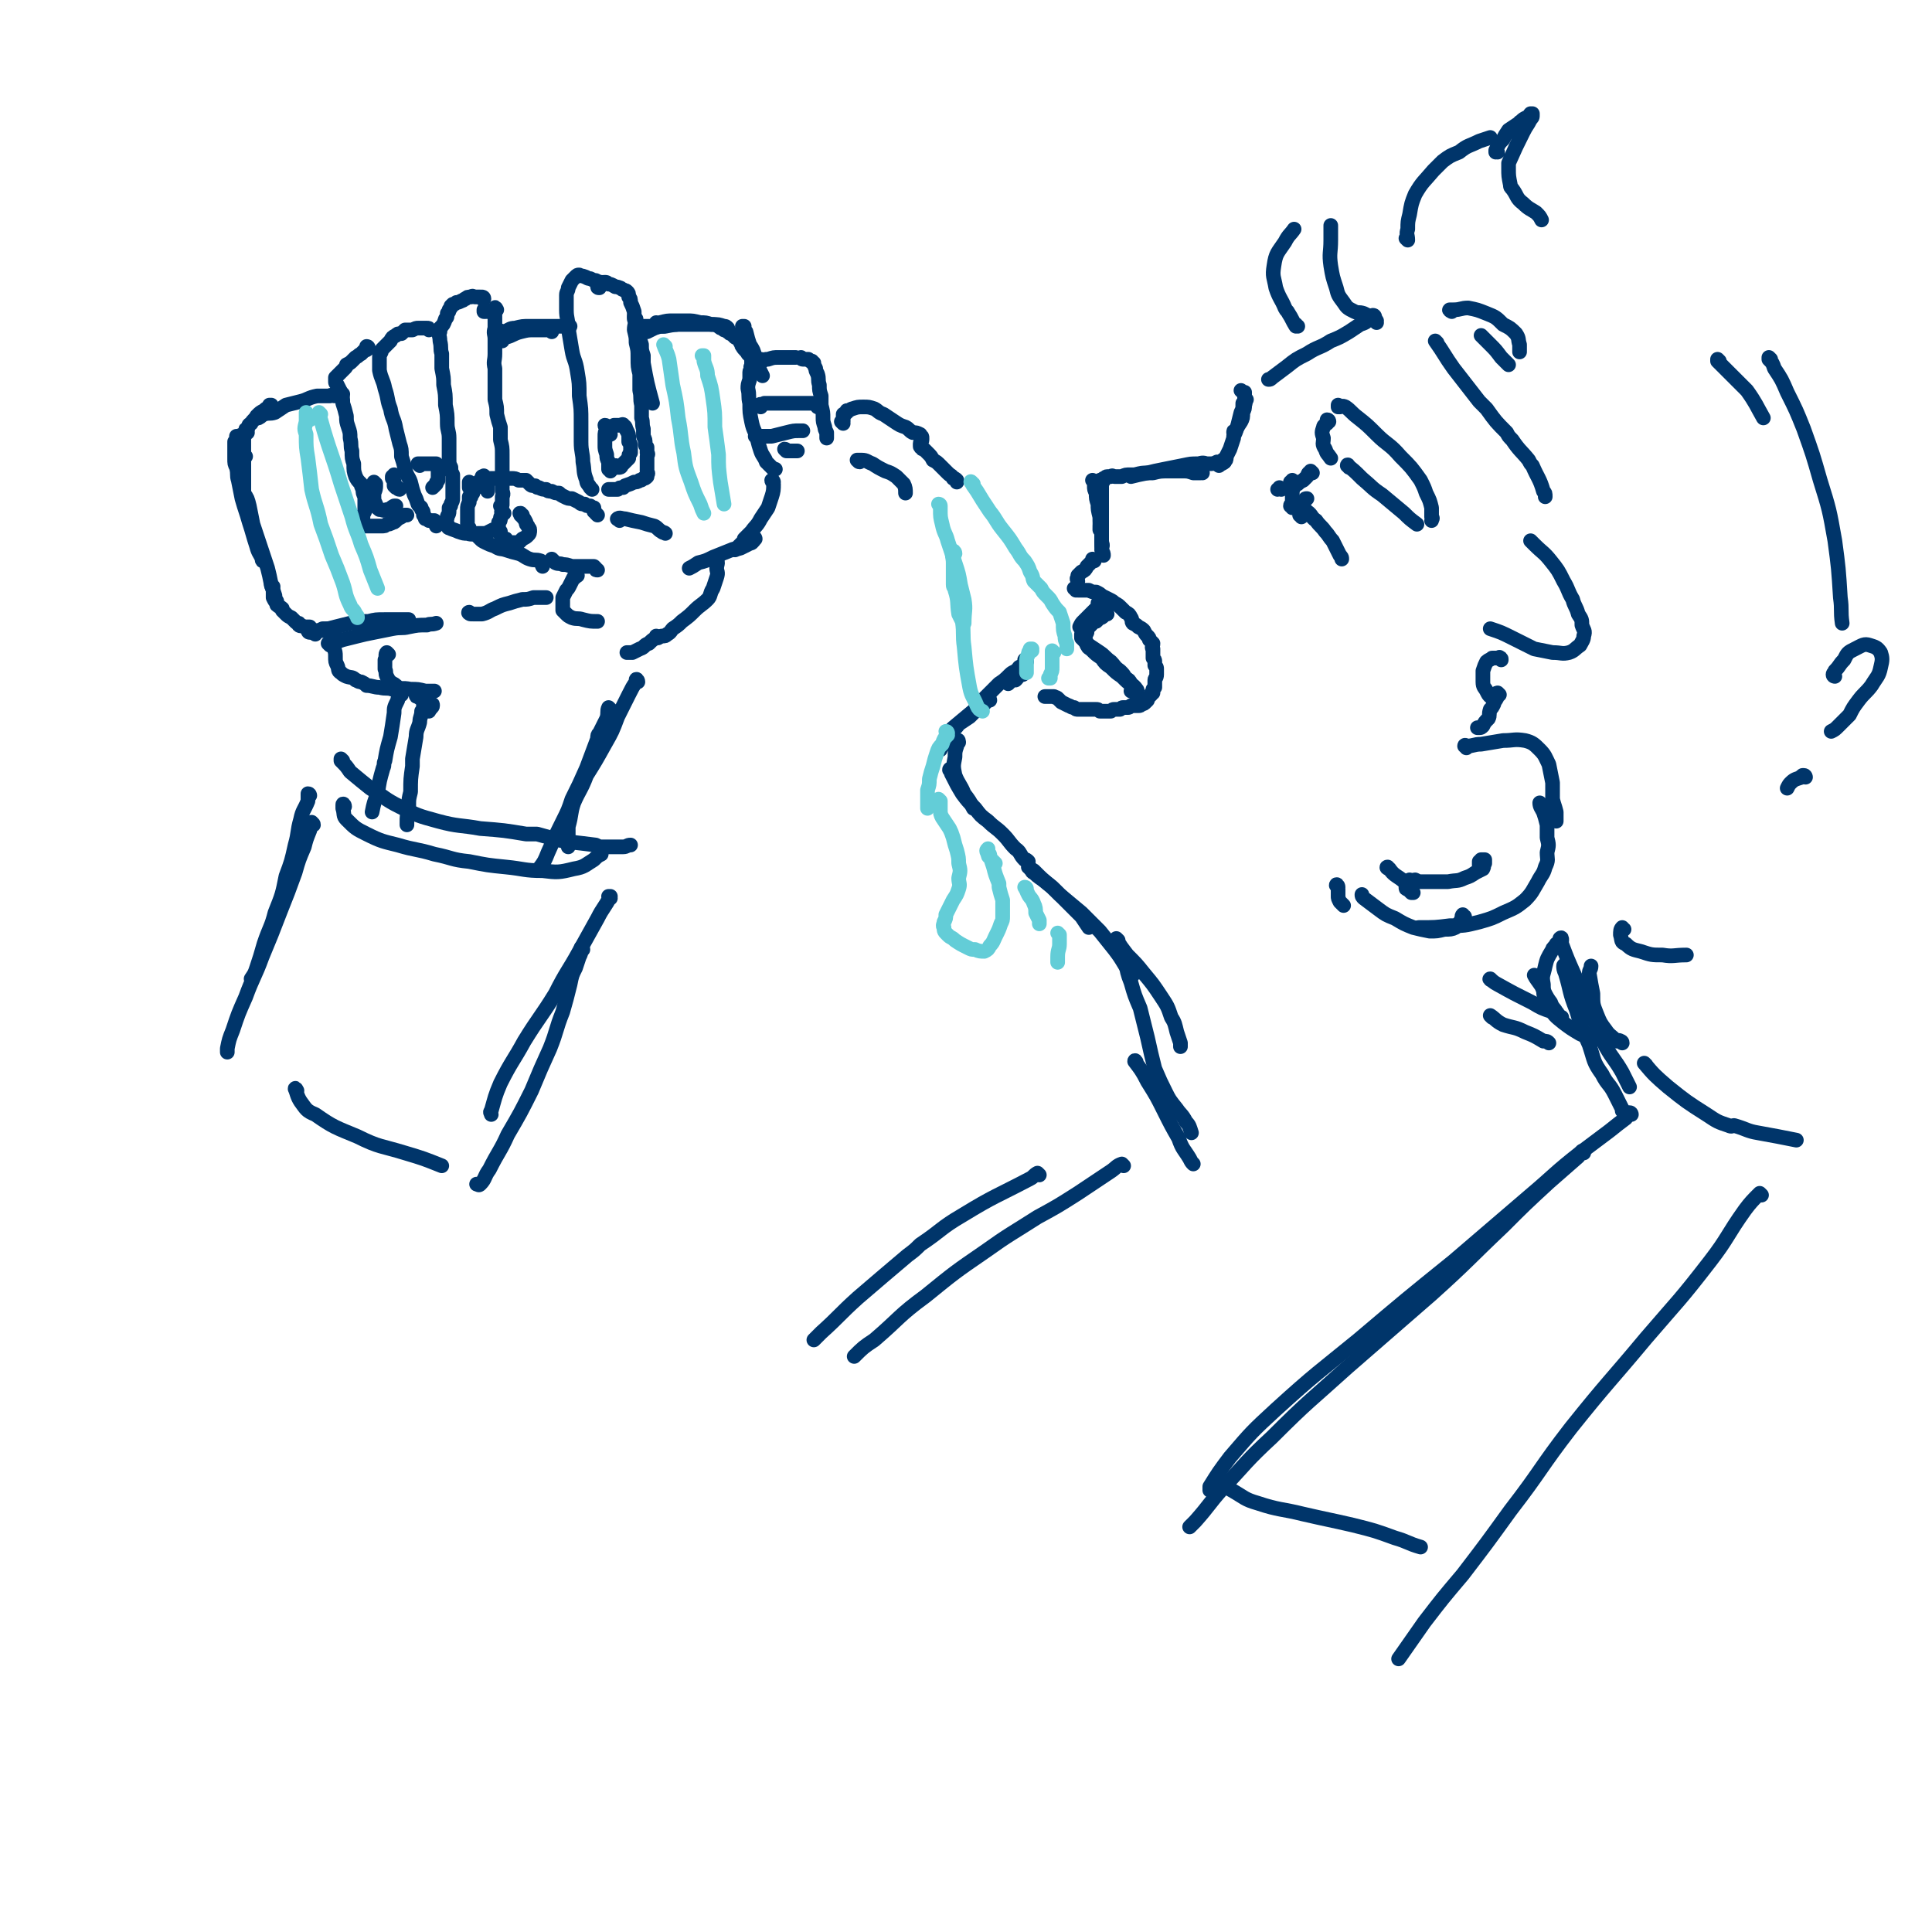 <svg viewBox='0 0 1054 1054' version='1.1' xmlns='http://www.w3.org/2000/svg' xmlns:xlink='http://www.w3.org/1999/xlink'><g fill='none' stroke='rgb(0,53,106)' stroke-width='8' stroke-linecap='round' stroke-linejoin='round'><path d='M329,155c-1,0 -1,-1 -1,-1 0,0 0,0 0,0 -1,0 -1,0 -3,-1 -1,0 -1,0 -3,-1 -2,0 -2,-1 -3,-1 -2,-1 -2,0 -3,-1 -1,0 -1,0 -2,1 -1,1 -1,1 -2,2 -1,2 -1,2 -2,4 0,2 -1,2 -1,4 0,4 0,4 0,8 0,5 1,5 1,10 1,6 1,6 2,12 1,6 2,5 3,12 1,6 1,6 1,13 1,7 1,7 1,14 0,5 0,5 0,11 0,6 1,6 1,11 1,5 0,5 2,10 0,2 1,2 2,4 1,1 1,1 1,1 '/><path d='M327,157c-1,0 -1,0 -1,-1 0,0 0,0 0,0 0,0 0,0 0,-1 1,0 1,0 2,0 1,-1 1,-1 2,-1 1,0 1,0 2,1 1,0 1,0 3,1 1,1 1,0 3,1 1,0 1,1 2,1 1,1 1,0 2,1 1,1 1,1 1,3 1,1 1,1 1,3 1,2 1,2 2,5 0,3 0,3 1,6 1,3 1,3 1,6 1,3 1,3 2,6 0,3 0,3 1,6 0,2 0,2 0,4 2,11 2,11 5,22 '/><path d='M347,174c0,0 -1,-1 -1,-1 0,0 0,0 0,1 1,3 0,3 0,6 1,4 1,4 1,7 1,4 1,4 1,8 0,5 0,5 1,9 0,5 0,5 0,9 1,4 0,4 1,8 0,4 0,4 0,7 1,3 0,3 1,6 0,2 0,2 0,4 1,2 1,2 1,4 0,1 0,1 1,2 0,2 0,1 0,3 1,1 0,1 0,2 0,1 0,1 0,2 0,1 0,1 0,2 0,0 0,0 0,1 0,1 0,1 0,2 0,0 0,0 0,1 0,1 1,1 0,2 0,1 0,1 0,1 -1,1 -1,1 -2,1 -1,1 -1,1 -2,1 -1,1 -2,1 -3,1 -2,1 -2,1 -5,2 0,0 0,0 -1,1 -2,0 -2,0 -3,1 -2,0 -2,0 -5,0 '/><path d='M331,233c0,0 0,-1 -1,-1 0,1 1,1 1,2 -1,2 -1,2 -1,4 0,2 0,2 0,5 0,2 0,2 1,5 0,2 0,2 1,4 0,1 0,1 1,2 0,0 0,0 0,1 '/><path d='M333,237c-1,0 -1,-1 -1,-1 0,0 0,0 0,0 1,-1 0,-1 1,-2 1,-1 1,-1 2,-2 1,0 1,0 3,0 1,0 2,-1 2,0 2,1 1,2 2,3 1,2 1,2 1,4 0,1 0,1 0,2 0,0 0,0 0,0 1,1 1,1 1,3 0,1 0,1 0,3 -1,1 -1,1 -1,3 -1,1 -1,1 -2,2 -1,1 -1,1 -2,2 0,1 -1,1 -1,1 -1,0 -1,0 -1,0 0,0 0,0 -1,0 0,-1 0,-1 0,-1 '/><path d='M335,255c0,0 -1,-1 -1,-1 0,0 0,0 0,0 0,0 0,0 -1,0 0,-1 0,-1 -1,-1 0,0 0,1 0,1 0,0 0,0 0,1 0,1 0,1 0,1 1,1 1,0 1,1 '/><path d='M266,170c0,0 -1,-1 -1,-1 0,0 0,0 0,1 0,0 -1,0 -1,0 0,0 0,-1 0,-1 0,0 0,0 0,0 '/><path d='M264,163c0,0 -1,-1 -1,-1 0,0 1,0 1,1 0,0 -1,0 -1,0 0,-1 0,-1 -1,-1 -1,0 -1,0 -1,0 -1,0 -1,0 -2,0 -1,0 -1,-1 -2,0 -2,0 -2,0 -3,1 -1,0 -1,1 -2,1 -2,1 -2,1 -3,1 -1,1 -1,1 -2,1 0,0 0,0 -1,1 0,1 0,1 -1,2 0,1 0,1 -1,2 0,2 0,2 -1,3 -1,3 -1,3 -3,5 0,0 0,0 0,0 '/><path d='M271,169c0,0 -1,-2 -1,-1 0,0 0,1 0,2 0,2 0,2 0,4 0,2 0,2 0,5 -1,3 0,3 0,6 0,4 0,4 0,8 0,4 -1,4 0,8 0,4 0,4 0,9 0,4 0,4 0,8 1,4 1,4 1,8 1,4 1,4 2,7 0,4 0,4 0,7 1,4 1,4 1,8 0,5 0,5 0,9 0,3 0,3 0,7 0,1 0,1 0,3 0,2 1,2 0,4 0,2 0,2 0,3 0,1 0,1 0,1 0,0 0,0 0,0 0,1 0,1 -1,1 '/><path d='M240,181c0,0 -1,-1 -1,-1 0,2 1,3 1,6 1,4 0,4 1,7 0,4 0,4 0,8 1,5 1,5 1,9 1,5 1,5 1,11 1,5 1,5 1,10 0,4 1,4 1,8 0,3 0,3 0,6 0,3 0,3 0,5 0,3 0,3 1,5 0,2 0,2 1,4 0,3 0,3 0,6 0,2 0,2 0,4 0,1 0,1 0,3 0,1 0,1 -1,3 0,1 0,1 -1,2 0,1 0,1 0,2 0,2 -1,2 -1,3 0,1 0,1 -1,2 0,1 0,1 0,1 0,1 1,1 1,1 1,1 0,2 1,2 2,1 3,1 5,2 3,1 3,1 5,1 3,1 3,0 6,0 2,0 2,0 4,0 2,-1 2,-1 4,-2 '/><path d='M234,180c0,-1 0,-1 -1,-1 0,0 0,0 0,0 -1,0 -1,0 -2,0 -1,0 -1,0 -3,0 -1,0 -1,0 -3,1 -2,0 -2,0 -4,0 -1,1 -1,1 -2,2 -2,0 -2,0 -3,1 -2,1 -2,1 -3,3 -1,1 -1,1 -2,2 -1,1 -1,1 -2,2 -1,1 -1,1 -1,2 -1,2 -1,2 -1,3 0,4 0,4 0,7 1,5 2,5 3,10 2,6 1,6 3,11 1,6 2,5 3,11 1,4 1,4 2,8 1,3 1,3 1,7 1,3 1,3 2,7 1,4 2,4 3,7 1,4 1,4 2,7 1,2 1,2 2,5 1,2 2,1 2,3 1,1 1,1 1,3 1,1 1,1 1,2 1,0 1,0 2,1 0,0 0,0 0,0 1,0 1,0 1,0 1,0 1,0 1,0 0,0 1,0 1,0 0,0 0,1 0,1 0,1 1,1 1,2 '/><path d='M201,190c0,0 0,-1 -1,-1 0,0 1,0 1,1 0,0 0,0 0,0 -1,1 -1,1 -2,1 -1,1 -1,1 -2,2 -2,1 -1,1 -3,2 -1,1 -1,1 -2,2 -1,1 -1,1 -3,2 0,1 0,1 -1,2 -1,1 -1,1 -2,2 -1,1 -1,1 -2,2 0,0 0,0 -1,1 0,1 0,1 0,1 0,0 0,0 0,1 0,0 0,0 0,0 0,1 0,1 1,2 1,2 1,2 2,4 1,3 1,3 1,6 1,3 1,3 2,7 0,3 0,3 1,6 1,3 1,3 1,6 1,4 0,4 1,7 0,4 0,4 1,7 0,4 0,4 1,7 1,2 1,2 3,4 0,1 0,1 1,3 0,2 0,2 1,4 0,3 0,3 0,5 0,2 0,2 0,3 -1,2 -1,2 -1,3 0,0 0,0 0,1 0,1 0,1 0,1 0,1 0,1 0,1 0,0 0,0 0,1 0,0 0,0 0,0 1,0 1,0 1,1 1,0 1,0 1,0 1,0 1,0 2,0 2,0 2,0 3,0 2,0 2,0 3,0 2,0 2,0 3,-1 1,0 2,0 3,-1 1,0 1,0 2,-1 1,-1 1,-1 3,-2 1,-1 1,-1 2,-1 0,0 0,0 0,0 1,0 1,0 1,0 0,0 0,0 -1,0 0,0 0,0 0,0 '/><path d='M205,264c0,0 -1,-1 -1,-1 0,0 1,1 1,2 0,3 -1,3 -1,5 0,3 0,3 1,5 0,2 1,2 2,3 2,0 2,1 4,0 2,0 2,-1 4,-2 0,0 0,0 1,0 '/><path d='M218,267c-1,0 -1,-1 -1,-1 -1,0 0,0 -1,0 0,0 0,0 -1,-1 0,-1 0,-1 0,-2 0,-1 0,-1 -1,-2 0,-1 0,-1 0,-1 0,0 0,0 0,0 1,-1 1,0 1,-1 '/><path d='M229,254c0,0 -1,-1 -1,-1 0,0 1,0 2,0 1,0 1,0 2,0 2,0 2,0 3,0 1,0 1,0 2,0 0,0 0,0 1,0 1,1 1,1 1,2 0,1 0,1 0,2 0,2 0,2 0,4 0,0 0,0 0,1 -1,1 -1,1 -1,2 -1,1 -1,1 -2,2 0,0 0,0 0,0 '/><path d='M257,264c0,0 -1,-1 -1,-1 0,0 0,1 0,1 0,1 0,1 0,2 0,0 1,0 1,0 1,-1 1,0 2,-1 2,-1 1,-1 2,-2 1,-1 1,-1 2,-2 0,-1 0,-1 0,-1 1,0 1,-1 1,0 0,0 0,0 1,1 0,1 0,1 1,3 0,2 0,2 0,4 0,0 0,0 0,0 '/><path d='M326,281c0,0 -1,-1 -1,-1 0,0 0,0 0,0 0,0 0,0 0,0 0,0 0,0 0,0 0,0 0,0 0,0 -1,-1 0,-1 -1,-1 0,-1 0,-1 0,-2 -1,0 -1,0 -2,-1 -2,0 -2,0 -3,-1 -2,0 -2,0 -3,-1 -2,-1 -2,-1 -4,-2 -2,0 -2,0 -4,-1 -2,-1 -2,-1 -3,-2 -2,0 -2,0 -4,-1 -2,0 -2,0 -3,-1 -2,0 -2,0 -4,-1 -1,0 -1,0 -2,-1 -2,0 -2,0 -3,-1 -1,-1 -1,-1 -2,-2 -2,0 -2,0 -4,0 -2,-1 -2,-1 -4,-1 -1,0 -1,0 -3,0 -2,0 -2,0 -3,0 -1,0 -1,0 -2,0 -2,0 -2,0 -3,0 -1,0 -1,0 -3,1 -1,0 -1,0 -2,1 -1,1 -1,1 -2,1 -1,1 -1,1 -1,2 -2,1 -2,1 -2,3 -1,1 -1,1 -1,2 0,0 -1,0 -1,0 0,2 0,2 0,3 -1,2 -1,2 -1,4 0,0 0,0 0,0 0,2 0,2 0,4 0,2 0,2 0,3 0,1 0,1 0,1 0,1 0,1 1,2 '/><path d='M262,294c0,0 -1,-1 -1,-1 0,0 0,0 1,1 1,1 1,1 3,2 2,1 2,1 5,2 3,2 3,1 6,2 3,1 3,1 7,2 3,1 3,2 6,3 3,1 3,0 6,1 1,1 0,1 1,3 '/><path d='M275,280c0,0 -1,-1 -1,-1 -1,0 0,1 0,2 -1,1 -1,1 -1,2 0,1 0,1 -1,2 0,1 0,1 0,3 0,1 0,1 1,2 0,2 0,2 1,3 0,2 0,2 0,3 1,1 1,1 1,2 0,0 0,0 0,0 '/><path d='M285,281c-1,0 -1,-1 -1,-1 -1,0 0,0 0,1 1,0 1,0 1,1 1,1 1,1 2,3 0,1 0,1 1,2 0,1 1,1 1,2 0,2 0,2 -1,3 -1,1 -1,1 -3,2 -1,1 -1,1 -2,2 -1,0 -1,0 -1,0 -2,0 -2,0 -3,0 0,0 0,0 0,0 -1,0 -1,0 -2,0 0,0 0,0 -1,0 0,-1 0,-1 0,-2 0,0 0,0 0,0 '/><path d='M302,306c0,0 -1,-1 -1,-1 0,1 1,1 2,2 2,1 2,0 4,1 2,0 2,0 5,1 2,0 2,0 4,0 3,0 3,0 5,0 1,0 1,0 2,0 1,0 1,0 1,0 1,1 1,1 1,1 0,1 0,1 1,1 '/><path d='M274,186c0,-1 -1,-1 -1,-1 1,-1 2,0 3,-1 4,-1 4,-2 8,-3 4,-1 4,-1 8,-1 3,0 4,0 7,0 1,0 1,0 2,1 '/><path d='M274,182c0,-1 -1,-1 -1,-1 0,-1 1,0 2,0 3,-1 3,-2 6,-2 4,-1 4,-1 8,-1 4,0 4,0 9,0 4,0 4,0 7,0 3,0 3,0 6,0 '/><path d='M187,215c0,0 -1,0 -1,-1 0,0 0,1 0,1 0,0 -1,0 -1,0 -1,0 -1,0 -2,1 -2,0 -2,-1 -3,0 -4,0 -4,0 -7,0 -5,1 -5,2 -9,3 -4,1 -4,1 -8,2 -3,2 -3,2 -6,4 -3,1 -3,0 -6,1 -2,1 -1,1 -3,2 '/><path d='M148,222c0,0 0,-1 -1,-1 0,0 1,0 1,0 -2,2 -2,1 -4,3 -2,1 -2,1 -4,3 -1,2 -2,2 -3,4 -2,1 -1,1 -2,3 -1,0 -1,0 -1,1 '/><path d='M135,236c0,0 0,-1 -1,-1 0,0 0,1 0,2 -1,1 -1,1 -1,1 0,8 0,8 0,16 0,3 0,3 0,6 0,4 0,4 0,8 '/><path d='M134,249c0,0 -1,-1 -1,-1 0,0 0,1 0,2 0,1 0,1 0,2 0,2 0,2 0,4 0,3 0,3 0,5 0,3 0,3 0,7 0,2 0,2 1,4 '/><path d='M132,239c0,-1 0,-1 -1,-1 0,-1 0,0 0,0 -1,0 -1,0 -1,0 0,0 -1,0 -1,0 0,2 0,2 -1,3 0,1 0,1 0,2 0,2 0,2 0,3 0,2 0,2 0,4 0,3 0,3 1,5 1,4 0,4 1,7 1,5 1,5 2,10 2,7 2,6 4,13 2,6 2,7 4,13 1,4 2,4 3,7 0,1 0,1 1,1 '/><path d='M131,257c0,0 -1,0 -1,-1 0,0 0,1 0,1 1,3 0,3 1,6 0,3 1,3 2,6 2,3 2,3 3,7 1,5 1,5 2,10 2,6 2,6 4,12 2,6 2,6 4,12 1,4 1,4 2,9 1,3 1,3 2,6 0,2 0,1 1,3 '/><path d='M149,320c0,0 -1,-1 -1,-1 0,1 1,2 1,3 0,2 0,2 0,4 1,2 1,2 2,3 0,1 0,1 0,1 1,1 2,1 3,2 0,0 0,1 0,1 1,1 1,1 2,2 1,1 1,1 3,2 0,0 0,0 0,0 1,1 1,1 2,2 1,1 1,1 2,1 0,1 0,1 0,1 1,1 2,0 3,1 1,0 1,0 2,0 1,0 1,0 1,0 '/><path d='M169,345c0,0 -1,-1 -1,-1 0,0 0,1 1,1 0,0 0,0 0,0 2,-1 2,-1 3,-1 2,0 2,0 4,-1 3,0 3,0 6,0 0,0 0,0 0,0 '/><path d='M172,346c-1,-1 -1,-1 -1,-1 -1,0 0,0 0,0 0,0 0,0 0,0 3,-1 3,-1 5,-1 3,-1 3,-1 7,-2 4,-1 4,-1 8,-2 5,-1 5,-1 10,-1 4,-1 4,-1 9,-1 4,0 4,0 7,0 3,0 3,0 6,0 '/><path d='M180,352c0,0 -1,-1 -1,-1 0,0 0,0 1,1 0,0 0,0 0,0 1,-1 1,-1 2,-1 2,-1 2,-1 5,-2 4,-1 4,-1 8,-2 4,-1 4,-1 9,-2 5,-1 5,-1 10,-2 5,-1 5,0 9,-1 5,-1 5,-1 10,-1 2,-1 2,0 5,-1 '/><path d='M257,335c-1,0 -2,-1 -1,-1 0,0 1,1 2,1 3,0 3,0 5,0 4,-1 4,-2 7,-3 4,-2 4,-2 8,-3 3,-1 3,-1 7,-2 3,0 3,0 6,-1 2,0 2,0 5,0 1,0 1,0 2,0 '/><path d='M352,181c0,0 0,0 -1,-1 0,0 1,1 1,1 0,0 1,0 1,0 2,-1 2,-1 4,-2 3,-1 3,-1 5,-1 2,-1 2,-1 5,-1 1,0 1,0 2,0 '/><path d='M351,179c-1,0 -1,-1 -1,-1 0,0 0,0 0,0 3,0 3,0 5,0 4,0 4,0 8,0 5,-1 5,-1 10,-1 4,0 4,0 8,0 4,0 4,0 8,0 3,0 3,0 6,1 1,0 1,0 2,1 '/><path d='M359,177c-1,0 -1,-1 -1,-1 0,0 0,1 0,1 1,0 1,-1 2,-1 4,-1 4,-1 7,-1 4,0 4,0 8,0 3,0 3,0 7,1 3,0 3,0 6,1 2,0 2,0 4,1 1,1 1,1 2,1 1,0 1,1 1,1 1,0 1,0 2,0 0,0 0,0 0,0 0,0 0,0 0,1 0,0 0,0 1,0 0,1 0,1 1,1 1,1 1,1 2,2 2,1 2,1 3,3 1,1 0,1 1,2 1,2 2,2 3,4 2,2 2,2 2,4 1,1 0,1 0,1 0,3 1,3 1,5 '/><path d='M406,179c0,0 -1,-1 -1,-1 0,0 0,0 1,0 0,2 0,2 1,3 1,4 1,4 2,7 2,3 2,3 3,7 1,3 1,3 2,6 1,2 1,2 2,4 '/><path d='M416,197c0,0 -1,-1 -1,-1 0,0 0,1 1,1 1,-1 1,-1 3,-1 3,-1 3,-1 6,-1 5,0 5,0 9,0 '/><path d='M438,196c0,0 -1,-1 -1,-1 0,0 0,1 1,1 0,0 0,0 0,0 1,0 1,0 3,0 0,0 0,0 1,1 0,0 0,0 1,0 0,0 0,0 0,0 0,1 0,1 1,1 0,1 0,1 1,3 0,1 0,1 1,3 1,3 0,3 1,6 0,3 0,3 1,6 0,3 0,3 0,5 1,4 1,4 1,7 0,2 0,2 1,5 0,1 0,1 1,3 0,1 0,1 0,3 '/><path d='M411,201c-1,0 -1,0 -1,-1 -1,0 0,1 0,1 0,1 -1,1 -1,2 0,2 0,2 0,4 -1,3 -1,3 -1,5 1,4 0,4 1,8 0,5 0,5 1,10 1,5 2,5 3,9 1,4 1,4 2,7 1,3 2,3 3,6 2,2 2,2 4,4 1,0 1,0 1,0 '/><path d='M415,222c0,-1 -1,-1 -1,-1 1,-1 2,0 3,-1 0,0 0,0 0,0 2,0 2,0 5,0 1,0 1,0 2,0 4,0 4,0 8,0 4,0 4,0 8,0 3,0 3,0 5,0 1,1 0,1 1,2 '/><path d='M413,239c0,-1 -1,-1 -1,-1 1,-1 1,0 2,0 4,0 4,0 7,0 4,-1 4,-1 8,-2 4,-1 4,-1 7,-1 1,0 1,0 2,0 '/><path d='M429,246c0,0 0,-1 -1,-1 0,0 1,1 1,1 2,0 2,0 4,0 1,0 1,0 2,0 '/><path d='M460,231c0,0 -1,-1 -1,-1 0,0 1,0 1,0 0,0 0,0 0,-1 0,0 0,0 0,0 0,-1 0,-1 0,-1 0,0 0,0 0,-1 0,0 0,0 0,-1 0,0 0,0 1,0 0,-1 0,-1 1,-1 0,-1 0,-1 0,-1 2,0 2,-1 3,-1 3,-1 3,-1 6,-1 3,0 3,0 6,1 2,1 2,2 5,3 3,2 3,2 6,4 3,2 3,2 6,3 2,1 2,2 4,3 2,0 2,0 4,1 0,0 0,0 0,1 1,0 1,0 1,1 0,1 0,1 0,1 0,1 -1,1 -1,2 0,0 0,1 0,1 0,1 0,1 1,1 0,1 0,1 1,1 1,1 1,1 2,2 2,2 2,2 3,4 2,1 2,1 4,3 2,2 2,2 4,4 2,2 2,1 3,3 1,0 1,0 2,1 0,0 0,0 0,1 '/><path d='M469,252c-1,0 -1,-1 -1,-1 -1,0 0,0 0,0 1,0 1,0 2,0 3,0 3,1 6,2 3,2 3,2 7,4 3,1 3,1 6,3 2,2 2,2 4,4 1,2 1,3 1,5 '/><path d='M422,263c0,0 0,-1 -1,-1 0,1 1,1 1,2 0,3 0,4 -1,7 -1,3 -1,3 -2,6 -2,3 -2,3 -4,6 -2,4 -3,4 -5,7 -2,2 -2,2 -4,4 0,1 0,1 0,1 -2,2 -2,2 -3,3 -1,1 -1,1 -2,2 '/><path d='M412,294c0,0 0,-1 -1,-1 0,0 1,2 0,2 -1,2 -2,1 -3,2 -2,1 -2,1 -4,2 -3,1 -3,0 -5,1 -5,2 -5,2 -10,4 -4,2 -4,2 -8,3 -3,2 -3,2 -5,3 '/><path d='M338,284c-1,-1 -2,-1 -1,-1 1,-1 2,0 4,0 4,1 4,1 9,2 3,1 3,1 7,2 2,1 2,2 4,3 1,1 1,0 2,1 '/><path d='M315,314c0,0 -1,-1 -1,-1 0,0 0,1 0,1 0,1 0,1 -1,1 0,0 0,0 0,0 -1,2 -1,2 -2,4 -1,2 -1,2 -2,3 -1,2 -1,2 -2,4 0,2 0,2 0,4 0,1 0,1 0,3 1,1 1,1 2,2 1,1 1,1 3,2 3,1 3,0 6,1 4,1 4,1 8,1 '/><path d='M390,306c0,0 -1,0 -1,-1 0,0 1,0 1,1 1,0 1,-1 1,0 1,1 0,2 0,4 0,2 1,2 0,5 -1,3 -1,3 -2,6 -2,3 -1,4 -3,6 -3,3 -4,3 -7,6 -3,3 -3,3 -7,6 -2,2 -2,2 -5,4 -1,1 -1,2 -3,3 -1,1 -1,1 -3,1 '/><path d='M359,348c0,0 -1,-1 -1,-1 0,0 0,1 0,1 -2,1 -2,1 -4,3 -3,1 -2,2 -5,3 -2,1 -2,1 -4,2 -2,0 -2,0 -3,0 '/><path d='M183,347c0,-1 -1,-1 -1,-1 0,-1 0,0 0,0 0,1 0,1 0,2 0,2 0,2 0,5 1,3 1,3 1,5 0,3 0,3 1,5 1,2 0,3 2,4 1,1 1,1 3,2 3,1 3,0 5,2 1,0 1,1 3,1 2,1 2,1 3,2 3,0 4,1 7,1 4,1 4,0 7,1 5,0 5,-1 10,0 4,0 4,0 8,1 3,0 3,0 5,0 '/><path d='M212,357c0,0 -1,-1 -1,-1 -1,1 0,2 -1,4 0,2 0,2 0,4 0,1 0,1 0,1 1,2 0,2 1,4 1,2 1,2 2,3 1,1 2,1 3,2 1,1 1,1 1,2 '/><path d='M228,380c0,0 0,-1 -1,-1 0,0 1,0 1,0 0,0 -1,0 -1,0 0,1 0,1 1,1 1,1 1,1 2,1 1,1 1,1 3,1 1,1 1,1 2,2 1,0 1,0 1,1 0,1 -1,1 -2,3 '/><path d='M232,386c0,0 -1,-1 -1,-1 0,0 0,0 0,1 0,1 0,1 -1,2 0,3 -1,3 -1,6 -1,4 -2,4 -2,8 -1,6 -1,6 -2,12 0,2 0,2 0,4 -1,7 -1,7 -1,14 -1,4 -1,4 -1,7 0,1 0,1 0,3 -1,3 -1,3 -1,7 0,0 0,0 0,1 '/><path d='M219,379c0,0 -1,-1 -1,-1 0,0 0,0 0,0 0,2 -1,2 -1,4 -2,4 -2,4 -2,7 -1,7 -1,7 -2,13 -2,7 -2,7 -3,13 -1,2 0,2 -1,4 -2,7 -2,7 -3,14 -2,5 -2,5 -3,10 '/><path d='M348,372c0,-1 -1,-2 -1,-1 0,0 0,0 0,1 -2,3 -2,3 -4,7 -3,6 -3,6 -6,12 -3,8 -3,8 -7,15 -5,9 -5,9 -10,17 -3,8 -4,8 -7,15 -2,6 -1,6 -3,13 0,4 0,4 0,8 0,1 0,1 0,3 '/><path d='M333,387c0,0 -1,-1 -1,-1 -1,2 0,3 -1,6 -2,4 -2,4 -4,8 -1,1 -1,1 -1,3 -3,8 -3,8 -6,16 -4,9 -4,9 -8,17 -2,6 -2,6 -5,12 -4,8 -4,8 -8,17 -2,5 -2,5 -5,9 '/><path d='M188,440c0,-1 -1,-2 -1,-1 0,0 0,1 0,2 1,3 0,4 2,6 5,5 5,5 11,8 8,4 9,4 17,6 10,3 10,2 20,5 10,2 9,3 19,4 10,2 10,2 20,3 10,1 10,2 20,2 8,1 9,1 17,-1 6,-1 6,-2 11,-5 2,-2 2,-2 4,-3 '/><path d='M187,415c0,0 -1,-1 -1,-1 0,0 0,0 0,1 3,3 3,3 5,6 6,5 6,5 11,9 8,5 8,6 16,10 10,5 10,5 21,8 11,3 12,2 23,4 13,1 13,1 25,3 3,0 3,0 6,0 7,2 7,2 15,4 9,1 9,1 17,2 2,1 2,1 4,1 5,0 5,0 11,0 2,0 2,-1 4,-1 '/><path d='M169,434c0,0 0,-1 -1,-1 0,1 0,2 0,4 -2,5 -3,5 -4,10 -2,7 -1,7 -3,14 -2,9 -2,9 -5,17 -2,10 -2,10 -6,20 -2,8 -3,8 -6,17 -2,7 -2,7 -4,13 -1,3 -1,3 -3,6 '/><path d='M171,450c0,-1 -1,-1 -1,-1 0,-1 0,0 0,0 0,2 -1,2 -1,4 -2,5 -2,5 -3,9 -3,7 -3,7 -5,14 -4,11 -4,11 -8,21 -5,13 -5,13 -10,25 -4,11 -5,11 -9,22 -4,9 -4,9 -7,18 -2,5 -2,5 -3,10 0,1 0,1 0,2 '/><path d='M333,490c0,0 0,-1 -1,-1 0,0 1,0 1,0 -3,6 -4,6 -7,12 -5,9 -5,9 -10,18 -6,11 -7,11 -13,23 -8,13 -9,13 -17,26 -6,11 -7,11 -13,23 -3,7 -3,8 -5,15 -1,1 0,1 0,2 '/><path d='M318,518c0,0 -1,-1 -1,-1 0,0 1,1 0,1 0,2 0,2 -1,4 -1,3 -1,3 -2,6 -2,4 -2,4 -3,9 -2,8 -2,8 -4,15 -4,10 -3,10 -7,20 -5,11 -5,11 -10,23 -6,12 -6,12 -13,24 -4,9 -5,9 -10,19 -3,4 -2,5 -5,8 -1,1 -1,0 -2,0 '/><path d='M162,595c0,0 -1,-2 -1,-1 1,2 1,4 3,7 3,4 3,5 8,7 10,7 11,7 23,12 12,6 13,5 26,9 10,3 10,3 20,7 '/></g>
<g fill='none' stroke='rgb(99,205,215)' stroke-width='8' stroke-linecap='round' stroke-linejoin='round'><path d='M169,229c0,0 -1,-1 -1,-1 0,0 1,1 1,0 -1,-1 -1,-1 -2,-2 0,0 0,-1 0,-1 0,0 0,0 0,0 0,3 0,3 0,5 -1,4 -1,4 0,7 0,7 0,7 1,13 1,8 1,8 2,17 2,9 3,9 5,19 3,8 3,8 6,17 3,7 3,7 6,15 2,6 1,6 4,12 1,3 2,2 3,5 1,1 1,1 1,2 '/><path d='M175,226c0,0 -1,-1 -1,-1 0,1 0,2 1,4 5,18 6,18 11,35 3,9 3,9 6,18 2,8 3,8 5,15 3,7 3,7 5,14 2,5 2,5 4,10 '/><path d='M363,189c0,0 -1,-1 -1,-1 1,3 2,4 3,8 1,7 1,7 2,14 2,9 2,9 3,18 2,10 1,10 3,19 1,8 1,8 4,16 2,6 2,6 5,12 1,3 1,3 2,5 '/><path d='M384,195c0,0 -1,-1 -1,-1 0,0 1,0 1,0 0,1 0,1 0,3 1,4 2,4 2,8 2,6 2,6 3,13 1,7 1,7 1,15 1,7 1,7 2,15 0,7 0,7 1,15 1,6 1,6 2,12 '/></g>
<g fill='none' stroke='rgb(0,53,106)' stroke-width='8' stroke-linecap='round' stroke-linejoin='round'><path d='M750,173c0,0 0,-1 -1,-1 0,0 1,0 1,1 -1,1 -2,0 -3,1 -2,2 -2,2 -5,3 -3,2 -3,2 -6,4 -5,3 -5,3 -10,5 -6,4 -7,3 -13,7 -6,3 -6,3 -11,7 -4,3 -4,3 -8,6 -1,1 -1,1 -2,1 '/><path d='M680,218c0,0 -1,-1 -1,-1 0,1 1,2 0,4 0,2 0,2 -1,4 0,3 0,3 -1,5 -2,3 -2,3 -3,5 -1,0 -1,0 -1,1 '/><path d='M678,214c0,0 -1,-1 -1,-1 0,0 1,1 2,1 0,2 0,3 0,5 0,1 -1,1 -1,1 0,3 0,3 -1,5 -1,4 -1,4 -2,8 -1,3 -1,3 -2,5 0,1 0,1 0,1 -1,3 -1,3 -2,6 -1,2 -1,2 -2,4 0,2 0,2 -1,2 0,1 0,1 0,1 -1,1 -2,1 -3,2 0,0 0,0 0,0 '/><path d='M668,252c0,0 -1,-1 -1,-1 0,0 0,1 -1,1 -1,1 -1,0 -2,0 -2,1 -2,1 -5,1 -2,0 -2,-1 -5,0 -5,0 -4,0 -9,1 -5,1 -5,1 -10,2 -5,1 -5,1 -9,2 -5,1 -5,1 -9,2 '/><path d='M656,258c0,0 0,-1 -1,-1 0,0 0,1 0,1 -2,0 -2,0 -4,0 -3,-1 -3,-1 -6,-1 -3,0 -3,0 -7,0 -5,0 -5,0 -9,1 -2,0 -2,0 -3,0 -3,0 -3,0 -7,1 -1,0 -1,0 -2,0 -3,0 -3,0 -5,1 -2,0 -2,0 -4,0 -1,0 -1,-1 -2,0 -1,0 -1,0 -2,0 -1,0 -1,1 -2,1 0,0 0,0 0,0 0,0 0,0 0,0 0,0 0,0 1,0 0,0 0,0 0,0 0,0 0,0 0,0 0,0 0,0 0,0 0,0 0,0 0,0 -1,0 -1,0 -1,0 0,0 0,1 0,1 0,0 0,0 0,0 0,1 0,0 -1,1 '/><path d='M601,263c0,0 -1,-1 -1,-1 0,0 1,0 1,0 0,1 0,1 0,1 0,2 0,2 0,5 0,3 0,3 0,6 0,4 0,4 0,7 -1,4 -1,4 -1,8 '/><path d='M597,263c0,0 -1,-1 -1,-1 0,0 0,0 1,1 0,1 0,1 0,2 0,2 0,2 1,4 0,3 0,3 1,6 0,3 0,3 1,7 0,4 0,4 1,7 0,3 0,3 0,7 1,2 0,2 0,4 1,2 1,2 1,3 '/><path d='M600,265c0,0 -1,0 -1,-1 0,0 0,1 0,1 1,2 1,2 1,4 0,4 0,4 1,7 0,5 0,5 0,9 0,3 0,3 0,7 0,2 0,2 0,5 0,0 0,0 0,1 '/><path d='M597,306c0,0 -1,0 -1,-1 0,0 0,1 0,1 0,0 0,0 -1,1 -1,1 -1,1 -2,2 -1,2 -1,2 -3,3 -1,1 -1,1 -2,2 0,1 0,1 0,1 -1,1 0,1 0,2 0,0 0,0 0,0 '/><path d='M587,322c0,0 0,-1 -1,-1 0,0 1,0 1,0 0,0 0,0 1,0 0,0 0,0 0,1 2,0 2,0 3,0 2,0 2,0 3,0 2,1 2,1 4,1 2,1 2,1 3,2 2,1 2,1 4,2 2,1 2,1 3,2 2,1 2,1 4,3 1,1 1,1 2,2 2,1 2,1 3,3 1,1 0,2 1,3 2,1 2,1 3,2 2,1 2,1 3,2 1,2 1,2 2,3 1,1 1,1 1,2 1,1 1,1 2,2 0,2 -1,2 0,3 0,2 0,2 0,3 0,1 0,1 0,2 1,1 1,1 1,2 0,1 0,1 0,2 1,1 1,1 1,2 0,2 0,2 0,3 0,2 -1,2 -1,3 0,1 0,1 0,2 0,1 0,1 0,2 -1,1 -1,1 -1,1 0,1 0,1 0,2 -1,0 -1,0 -1,1 -1,1 -1,1 -1,1 -1,1 -1,1 -1,2 -1,1 -1,1 -1,1 -1,1 -1,1 -2,1 -1,1 -1,1 -2,1 -1,0 -1,0 -2,0 -1,0 -1,0 -2,0 -1,1 -1,1 -2,1 -1,0 -1,0 -2,0 -1,0 -1,0 -2,1 -1,0 -1,0 -3,0 -1,0 -1,0 -2,1 -1,0 -1,0 -2,0 -1,0 -1,0 -2,0 -1,0 -1,0 -2,0 -1,-1 -1,-1 -2,-1 -1,0 -1,0 -2,0 0,0 0,0 -1,0 -1,0 -1,0 -2,0 -1,0 -1,0 -2,0 -2,0 -2,0 -3,0 -1,0 -1,0 -2,-1 -2,0 -2,-1 -3,-1 -2,-1 -2,-1 -4,-2 -1,-1 -1,-1 -2,-2 -1,-1 -1,0 -2,-1 -1,0 -1,0 -2,0 -2,0 -2,0 -3,0 '/><path d='M602,335c0,0 -1,-1 -1,-1 0,0 0,0 0,1 0,0 0,0 0,1 -1,0 -1,0 -2,1 0,0 0,0 -1,0 0,1 0,1 -1,1 0,1 0,1 -1,1 -1,1 -1,1 -1,2 -1,1 -1,1 -2,2 0,1 0,1 0,2 -1,2 -1,2 -1,4 1,1 0,1 1,3 1,2 1,1 3,3 2,2 2,2 5,4 2,3 2,3 5,5 3,3 3,3 6,5 1,1 1,1 2,2 3,3 4,2 6,5 1,1 0,1 -1,2 '/><path d='M600,330c0,0 0,0 -1,-1 0,0 1,1 1,1 -1,1 -1,1 -2,2 -1,1 -1,1 -2,2 -1,1 -1,1 -3,3 -1,1 -1,1 -2,2 -1,1 -1,1 -2,3 '/><path d='M604,335c0,0 0,-1 -1,-1 0,1 0,1 -1,2 -1,1 -1,1 -2,1 -1,1 -1,1 -2,2 -1,0 -1,0 -2,1 -1,1 -1,1 -2,2 -2,1 -2,1 -3,2 0,1 0,1 -1,2 0,1 0,1 0,2 2,2 2,2 4,4 3,2 3,2 6,4 3,2 3,3 6,5 2,2 2,3 5,5 2,2 2,2 3,4 2,1 2,1 3,3 0,1 1,1 1,1 0,1 0,1 -1,3 '/><path d='M716,258c0,0 -1,-1 -1,-1 0,0 0,1 0,1 0,0 0,0 0,0 0,0 0,0 0,0 0,0 0,0 -1,0 0,0 0,0 0,0 -1,1 0,1 -1,2 -1,1 -1,1 -2,2 -2,1 -2,1 -3,2 -2,1 -2,2 -3,3 0,0 0,0 0,0 '/><path d='M699,267c0,0 0,0 -1,-1 0,0 0,1 -1,1 '/><path d='M705,277c0,-1 -1,-1 -1,-1 0,-1 1,-1 1,-1 0,-1 0,-1 0,-2 0,-1 0,-1 0,-2 0,-2 0,-2 0,-3 0,-3 -1,-3 -1,-5 0,0 1,0 1,-1 '/><path d='M710,282c0,0 0,-1 -1,-1 0,0 1,0 1,0 0,-1 0,-1 0,-2 0,-1 0,-1 1,-3 0,-1 0,-1 1,-3 0,-1 0,-1 1,-1 '/><path d='M712,279c0,0 0,-1 -1,-1 0,0 1,0 1,0 1,1 1,1 1,1 3,2 2,3 5,5 2,3 3,3 5,6 2,2 2,3 4,5 1,2 1,2 2,4 1,2 1,2 2,4 1,1 1,1 1,2 '/><path d='M725,230c0,0 0,-1 -1,-1 0,0 0,1 0,2 -1,1 -2,1 -2,2 -1,3 -1,3 0,6 0,3 -1,3 1,6 1,3 1,2 3,5 '/><path d='M731,222c-1,0 -1,0 -1,-1 0,0 0,1 0,1 2,0 2,-1 4,0 3,2 3,3 7,6 5,4 5,4 10,9 6,6 7,5 13,12 6,6 6,6 11,13 2,4 2,4 3,7 2,4 2,4 3,8 0,2 0,2 0,5 1,1 0,1 0,2 '/><path d='M736,255c0,-1 -1,-2 -1,-1 3,2 4,3 8,7 6,5 5,5 11,9 6,5 6,5 12,10 3,3 3,3 7,6 '/><path d='M751,176c0,-1 -1,-1 -1,-1 0,0 1,0 1,0 -1,-1 -2,-1 -3,-2 -2,-1 -2,-1 -4,-2 -3,-1 -3,0 -5,-1 -4,-2 -4,-2 -6,-5 -3,-4 -3,-4 -4,-8 -2,-6 -2,-6 -3,-12 -1,-7 0,-7 0,-14 0,-4 0,-4 0,-8 '/><path d='M708,178c-1,0 -1,-1 -1,-1 -1,0 0,1 0,1 -2,-3 -2,-4 -4,-7 -1,-2 -1,-1 -2,-3 -2,-5 -3,-5 -5,-11 -1,-6 -2,-6 -1,-12 1,-7 2,-7 6,-13 2,-4 3,-4 5,-7 '/><path d='M792,170c0,0 -2,-1 -1,-1 0,0 1,0 2,0 4,0 4,-1 8,-1 5,1 5,1 10,3 5,2 5,2 9,6 4,2 4,2 7,5 2,3 1,3 2,6 0,2 0,2 0,4 '/><path d='M809,184c0,0 -1,-1 -1,-1 0,0 1,1 1,1 2,2 2,2 4,4 3,3 3,3 6,7 2,2 2,2 4,4 '/><path d='M784,187c0,0 -1,-1 -1,-1 0,0 0,0 0,0 5,7 5,8 10,15 7,9 7,9 14,18 2,2 2,2 4,4 5,7 5,7 11,13 1,2 1,2 3,4 4,6 5,6 9,11 1,2 1,2 2,3 3,7 4,7 6,14 1,1 1,1 1,3 '/><path d='M836,296c0,0 -1,-1 -1,-1 1,1 1,1 2,2 5,5 5,4 9,9 4,5 4,5 7,11 3,5 2,5 5,10 1,4 2,4 3,8 2,3 2,3 2,6 1,3 2,3 1,6 0,2 -1,3 -2,5 -3,2 -3,3 -6,4 -4,1 -4,0 -9,0 -5,-1 -5,-1 -10,-2 -6,-3 -6,-3 -12,-6 -6,-3 -6,-3 -12,-5 '/><path d='M819,360c0,-1 0,-1 -1,-1 0,-1 0,0 0,0 -2,0 -2,0 -4,0 -1,1 -2,1 -3,2 -1,2 -1,2 -2,5 0,3 0,3 0,6 0,3 1,3 2,5 1,2 1,2 2,3 1,1 1,0 1,1 '/><path d='M818,379c0,0 -1,-1 -1,-1 -1,0 0,1 0,2 -1,2 -1,2 -2,3 0,1 0,1 0,1 -1,2 -1,2 -2,3 -1,3 0,3 -1,5 -2,2 -2,2 -3,4 -1,1 -1,1 -2,1 0,0 0,0 -1,0 '/><path d='M800,408c0,-1 -1,-1 -1,-1 0,-1 1,0 1,0 4,0 4,-1 8,-1 6,-1 6,-1 12,-2 6,0 6,-1 12,0 4,1 5,2 8,5 3,3 3,4 5,8 1,5 1,5 2,10 0,4 0,4 0,9 1,4 1,3 2,7 0,3 0,3 0,5 '/><path d='M841,439c0,0 -1,-1 -1,-1 0,2 1,3 2,5 1,3 1,3 2,7 0,3 0,3 0,7 1,4 1,4 0,8 0,4 1,4 -1,8 -1,4 -2,4 -4,8 -3,5 -3,6 -7,10 -5,4 -5,4 -12,7 -6,3 -6,3 -13,5 -8,2 -8,2 -16,2 -8,1 -8,1 -17,1 '/><path d='M799,500c-1,0 -1,-1 -1,-1 -1,1 0,2 -1,3 -1,2 -1,2 -3,4 -2,1 -3,1 -6,1 -4,1 -4,1 -8,1 -5,-1 -5,-1 -9,-2 -5,-2 -5,-2 -10,-5 -5,-2 -5,-2 -9,-5 -4,-3 -4,-3 -8,-6 -1,-1 -1,-1 -1,-2 '/><path d='M730,484c0,-1 -1,-2 -1,-1 0,0 1,1 1,2 0,2 0,2 0,4 0,1 0,1 1,3 0,0 0,0 0,0 1,1 1,1 2,2 '/><path d='M758,474c-1,0 -2,-1 -1,-1 2,2 2,3 5,5 3,2 3,2 5,4 1,1 1,1 2,3 1,1 1,1 2,2 0,0 0,0 0,0 -1,0 -1,0 -1,0 -1,-1 -1,-1 -2,-2 -1,0 -1,0 -1,-1 '/><path d='M770,481c0,0 -1,-1 -1,-1 0,0 0,0 0,0 2,1 2,0 3,0 2,1 2,1 3,1 4,0 4,0 7,0 4,0 4,0 8,0 5,-1 5,0 9,-2 3,-1 3,-1 6,-3 2,-1 2,-1 4,-2 1,-2 0,-2 1,-3 0,0 0,0 0,-1 0,0 0,0 0,-1 0,0 0,0 0,0 -1,0 -1,0 -2,0 0,0 0,1 -1,1 0,0 0,0 0,0 0,1 0,1 0,1 0,0 0,0 0,0 0,1 0,1 0,1 '/><path d='M558,368c-1,0 -1,-1 -1,-1 -1,0 0,1 -1,1 -1,2 -1,2 -2,3 -1,0 -1,0 -2,0 -1,1 -1,1 -2,2 '/><path d='M560,361c0,0 0,-1 -1,-1 0,0 1,0 1,1 -2,2 -2,2 -4,3 -2,3 -3,2 -5,4 -3,3 -3,3 -6,5 -3,3 -3,3 -6,6 -4,4 -4,4 -7,8 -6,5 -6,5 -12,10 -1,1 -1,1 -2,2 '/><path d='M540,382c0,0 0,-1 -1,-1 0,0 0,1 -1,2 -2,2 -2,2 -5,4 -2,2 -2,2 -4,4 -3,2 -3,2 -6,4 -2,3 -2,2 -4,4 -2,2 -2,2 -3,4 -1,1 -1,1 -1,2 -1,1 -1,1 -1,2 0,0 0,1 -1,1 0,1 0,1 0,1 '/><path d='M523,405c0,0 0,-2 -1,-1 0,0 0,1 0,3 -1,3 -1,3 -1,6 -1,5 -1,5 0,10 2,5 3,5 5,10 3,4 3,4 5,8 '/><path d='M519,421c0,-1 -1,-2 -1,-1 0,0 1,1 1,2 3,6 3,6 6,11 3,4 3,4 7,8 3,4 3,4 7,7 4,4 4,3 8,7 4,4 3,4 7,8 3,2 2,3 5,6 1,0 1,0 2,1 '/><path d='M562,474c0,-1 -1,-2 -1,-1 1,0 1,1 3,2 5,5 5,5 10,9 4,4 4,4 8,8 4,4 4,4 8,8 2,3 2,3 4,6 '/><path d='M564,476c-1,0 -1,-1 -1,-1 0,0 0,0 0,0 3,3 3,3 6,5 5,4 5,4 9,8 6,5 6,5 12,10 5,5 5,5 10,10 4,5 4,5 8,10 3,4 3,4 6,9 2,3 2,2 4,5 '/><path d='M610,513c0,0 -1,-1 -1,-1 2,4 3,5 6,9 5,5 5,5 9,10 5,6 5,6 9,12 4,6 4,6 6,12 2,3 2,4 3,8 1,3 1,3 2,6 0,1 0,1 0,2 '/><path d='M615,526c0,0 -1,-1 -1,-1 1,5 1,6 3,11 2,7 2,7 5,14 2,8 2,8 4,16 2,9 2,9 4,17 3,7 3,7 6,13 2,4 2,4 6,9 2,3 3,3 5,7 2,2 2,3 3,6 '/><path d='M620,580c0,-1 -1,-2 -1,-1 3,4 4,5 7,11 5,8 5,8 9,16 4,8 4,8 8,15 2,6 3,6 6,11 1,2 1,2 2,3 '/><path d='M838,533c0,0 -1,-1 -1,-1 1,2 2,3 4,6 2,4 2,5 5,9 1,3 2,3 3,5 1,1 1,1 1,3 0,0 0,0 0,0 '/><path d='M850,516c0,0 -1,-1 -1,-1 0,0 0,0 0,0 -1,2 -2,2 -2,3 -3,5 -3,5 -4,9 -1,5 -2,5 -1,10 0,6 0,7 3,12 3,5 3,5 8,9 4,3 4,3 9,6 4,2 5,1 9,3 '/><path d='M885,569c0,-1 -1,-1 -1,-1 -1,-1 -2,0 -2,0 -3,-3 -4,-3 -6,-6 -3,-4 -3,-4 -5,-9 -2,-5 -2,-5 -2,-11 -1,-5 -1,-5 -2,-11 0,-2 1,-2 1,-4 '/><path d='M886,507c-1,0 -1,-1 -1,-1 -1,1 -1,2 -1,4 1,3 0,4 3,5 3,3 4,3 8,4 6,2 6,2 12,2 6,1 6,0 13,0 '/><path d='M852,513c0,-1 0,-2 -1,-1 0,0 1,1 1,3 3,8 3,8 7,17 4,9 4,9 8,19 5,10 4,10 9,20 4,7 5,7 9,14 2,4 2,4 4,8 '/><path d='M854,528c0,-1 -1,-2 -1,-1 0,1 0,2 1,4 3,10 2,10 6,20 3,10 3,10 7,19 3,9 2,9 7,16 3,6 4,5 7,11 2,4 2,4 4,8 0,1 0,1 0,1 '/><path d='M814,535c0,0 -2,-1 -1,-1 1,1 2,2 4,3 9,5 9,5 19,10 5,3 5,3 11,5 1,1 1,1 3,2 1,1 1,1 2,1 '/><path d='M814,555c0,0 -1,-1 -1,-1 3,2 3,3 7,5 6,2 6,1 12,4 5,2 5,2 10,5 2,0 2,0 3,1 '/></g>
<g fill='none' stroke='rgb(99,205,215)' stroke-width='8' stroke-linecap='round' stroke-linejoin='round'><path d='M513,276c0,0 0,-1 -1,-1 0,0 1,0 1,1 0,1 0,1 0,2 0,4 0,4 1,8 1,5 2,5 3,9 2,6 2,6 4,12 2,6 2,6 3,12 1,4 1,4 2,8 1,6 0,6 0,13 '/><path d='M521,302c0,-1 -1,-2 -1,-1 -1,2 0,3 0,6 0,6 0,6 0,12 0,2 1,1 1,3 2,6 1,7 2,13 1,2 1,2 2,4 1,7 0,7 1,14 1,11 1,11 3,22 1,5 2,5 4,10 1,2 1,2 3,3 '/><path d='M531,264c-1,0 -2,-2 -1,-1 0,1 1,2 3,5 3,5 3,5 7,11 4,5 3,5 7,10 4,5 4,5 7,10 3,4 2,4 5,7 2,3 2,3 3,6 2,3 1,3 2,5 2,2 2,2 4,4 1,2 1,2 3,4 2,2 2,2 3,4 2,3 2,3 4,5 1,3 1,3 2,6 0,4 0,4 1,7 0,2 0,2 1,4 0,1 0,1 0,2 0,0 0,0 0,1 '/><path d='M575,356c0,0 -1,-1 -1,-1 0,0 0,0 0,1 0,0 0,0 0,1 0,1 0,1 0,3 0,2 0,2 0,4 0,2 0,2 -1,4 0,1 0,1 0,2 -1,0 -1,0 -1,0 '/><path d='M563,355c0,0 -1,-1 -1,-1 0,0 1,0 1,0 -1,1 -2,1 -2,3 -1,2 -1,2 -1,5 0,0 0,0 0,1 0,2 0,2 0,4 0,0 0,0 0,0 '/><path d='M517,400c0,0 0,-1 -1,-1 0,1 1,1 1,2 -2,2 -2,2 -3,5 -2,2 -2,2 -3,5 -1,3 -1,3 -2,7 -1,3 -1,3 -2,7 0,3 0,3 -1,6 0,3 0,3 0,6 0,2 0,2 0,4 '/><path d='M513,437c0,0 -1,-1 -1,-1 0,0 0,1 1,1 0,2 0,2 0,4 0,3 0,3 1,5 2,3 2,3 4,6 1,2 1,2 2,5 1,4 1,4 2,7 1,4 1,4 1,7 1,4 1,4 0,8 0,3 1,3 0,6 -1,3 -1,3 -3,6 -1,2 -1,2 -2,4 -1,2 -1,2 -2,4 0,2 0,2 -1,4 0,1 -1,2 0,3 0,2 0,2 2,4 2,2 2,1 4,3 3,2 3,2 7,4 2,1 2,1 4,1 2,1 3,1 5,1 2,-1 2,-1 3,-3 2,-2 2,-3 3,-5 2,-4 2,-4 3,-7 1,-2 1,-2 1,-4 0,-1 0,-1 0,-2 0,-3 0,-3 0,-7 -1,-3 -1,-3 -2,-7 0,-1 0,-1 0,-2 -2,-5 -2,-5 -3,-9 -1,-3 -1,-3 -2,-6 0,-1 0,-1 -1,-2 0,-1 0,-1 0,-2 0,0 0,0 0,0 -1,1 -1,1 0,3 0,2 1,1 2,3 1,1 1,1 2,2 '/><path d='M560,485c0,0 0,-1 -1,-1 0,0 1,0 1,1 0,0 -1,0 0,0 0,1 0,1 1,3 1,2 2,2 3,5 1,2 1,3 1,5 1,2 1,2 2,4 0,1 0,1 0,2 '/><path d='M578,510c0,0 -1,-1 -1,-1 0,0 1,1 1,1 0,2 0,2 0,5 0,3 -1,3 -1,7 0,1 0,1 0,3 '/></g>
<g fill='none' stroke='rgb(0,53,106)' stroke-width='8' stroke-linecap='round' stroke-linejoin='round'><path d='M768,131c0,0 0,0 -1,-1 0,0 1,1 1,1 0,-3 -1,-3 0,-6 0,-4 0,-4 1,-8 1,-6 1,-6 3,-11 4,-7 5,-7 10,-13 2,-2 2,-2 5,-5 4,-3 4,-3 9,-5 5,-4 5,-3 11,-6 3,-1 3,-1 6,-2 '/><path d='M817,83c0,0 -1,-1 -1,-1 0,0 0,1 0,1 1,-1 0,-2 1,-3 1,-2 1,-2 3,-4 1,-2 1,-2 3,-5 3,-2 3,-2 6,-4 0,-1 1,0 1,-1 1,-1 1,-1 3,-2 0,0 0,0 1,0 1,-1 0,-1 1,-2 0,0 0,0 1,0 0,0 0,0 0,1 0,1 0,1 -1,2 -2,4 -2,3 -4,7 -4,8 -4,8 -8,17 0,1 0,1 0,3 0,4 0,4 1,9 0,1 0,1 1,2 3,4 2,5 6,8 3,3 4,3 7,5 2,2 2,2 3,4 '/><path d='M938,197c0,0 -1,-1 -1,-1 0,0 0,0 0,1 4,4 4,4 8,8 4,4 4,4 8,8 5,7 5,8 9,15 '/><path d='M966,196c0,0 -1,-1 -1,-1 0,0 0,0 0,1 2,2 2,2 3,5 4,6 4,6 7,13 5,10 5,10 9,20 5,14 5,14 9,28 5,16 5,16 8,33 2,15 2,15 3,31 1,7 0,7 1,14 '/><path d='M1001,369c0,0 -1,0 -1,-1 0,-1 1,-1 1,-2 3,-3 2,-3 5,-6 2,-4 2,-4 6,-6 4,-2 5,-3 8,-2 3,1 4,1 6,4 1,3 1,4 0,8 -1,5 -2,5 -5,10 -3,4 -4,4 -7,8 -3,4 -3,4 -5,8 -3,3 -3,3 -6,6 -2,2 -2,2 -4,3 '/><path d='M985,424c0,0 0,-1 -1,-1 -1,0 -1,0 -1,1 -3,1 -4,1 -6,3 -1,1 -1,1 -2,3 '/><path d='M890,608c0,0 0,-1 -1,-1 -1,1 -1,2 -2,3 -4,3 -4,3 -9,7 -8,6 -8,6 -16,12 -14,11 -14,12 -27,23 -21,18 -21,18 -42,36 -26,21 -26,21 -52,43 -22,18 -23,18 -45,38 -13,12 -13,12 -25,26 -6,8 -6,8 -11,16 0,1 0,1 0,2 '/><path d='M864,629c0,0 -1,-1 -1,-1 -1,1 -1,2 -2,3 -8,7 -8,7 -16,14 -13,12 -13,12 -25,24 -19,18 -19,19 -39,37 -23,20 -23,20 -46,40 -21,19 -21,18 -41,38 -14,13 -14,14 -27,28 -8,9 -7,9 -15,18 -2,2 -2,2 -3,3 '/><path d='M671,812c-1,0 -2,-1 -1,-1 0,0 0,1 2,2 7,4 7,5 14,7 12,4 13,3 25,6 13,3 14,3 27,6 12,3 12,3 23,7 7,2 7,3 14,5 '/><path d='M898,581c0,0 -1,-1 -1,-1 5,6 6,7 13,13 10,8 10,8 21,15 6,4 6,4 12,6 2,1 2,0 3,0 7,2 7,3 13,4 11,2 11,2 21,4 '/><path d='M961,652c0,0 -1,-1 -1,-1 -4,4 -5,5 -8,9 -10,14 -9,15 -19,28 -17,22 -17,21 -35,42 -20,24 -21,24 -41,49 -17,22 -16,23 -33,45 -13,18 -13,18 -26,35 -11,13 -11,13 -21,26 -7,10 -7,10 -14,20 '/><path d='M613,636c0,0 -1,-1 -1,-1 -3,1 -3,2 -6,4 -9,6 -9,6 -18,12 -11,7 -11,7 -22,13 -14,9 -15,9 -29,19 -16,11 -16,11 -32,24 -15,11 -14,12 -28,24 -6,4 -6,4 -11,9 '/><path d='M567,641c0,0 -1,-1 -1,-1 -2,1 -2,2 -4,3 -19,10 -19,9 -37,20 -12,7 -11,8 -23,16 -3,3 -3,3 -7,6 -13,11 -13,11 -27,23 -10,9 -10,10 -20,19 -2,2 -2,2 -4,4 '/></g>
</svg>